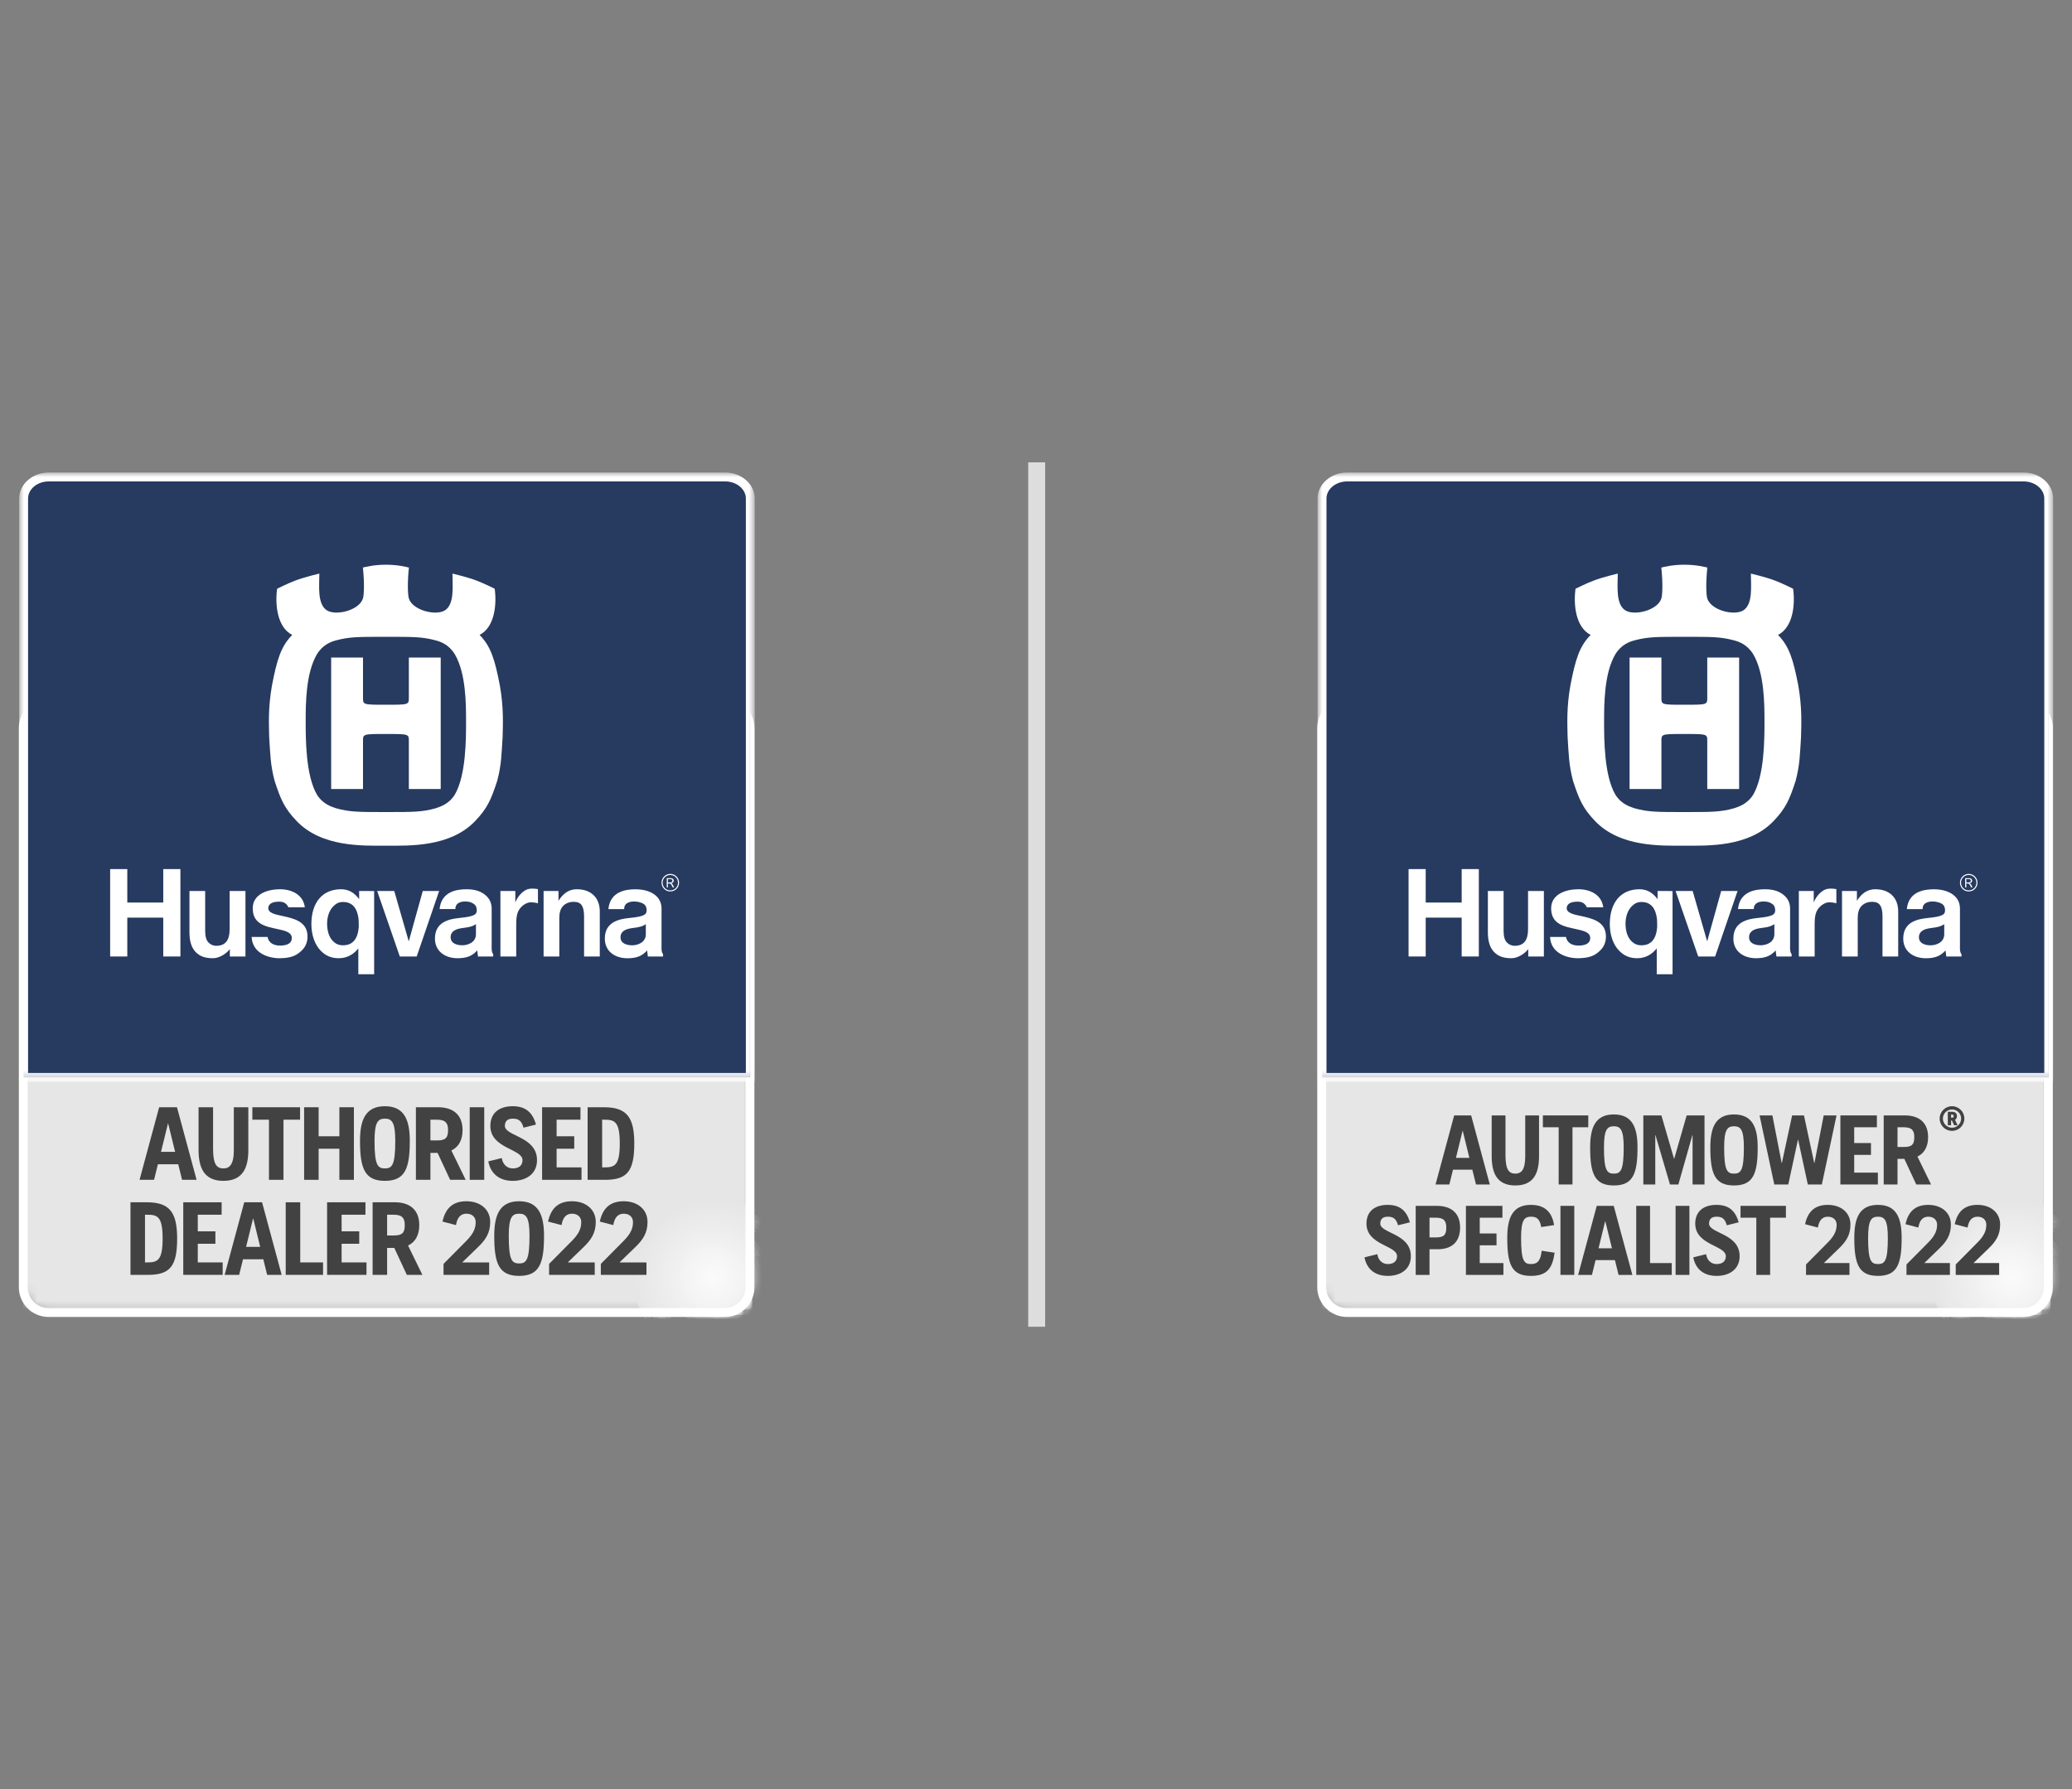 <?xml version="1.0" encoding="UTF-8"?>
<svg xmlns="http://www.w3.org/2000/svg" xmlns:xlink="http://www.w3.org/1999/xlink" width="220px" height="190px" viewBox="0 0 220 190" version="1.1">
  <rect x="0" y="0" width="220" height="190" fill="#808080" stroke="none"/>
  <title>husqvarna-authorised-dealer-and-specialist-2023</title>
  <defs>
    <path d="M2.676,0 C1.198,0 0,1.199 0,2.679 L0,2.679 L0,62.075 C0,63.555 1.198,64.754 2.676,64.754 L2.676,64.754 L74.481,64.754 C75.959,64.754 77.157,63.555 77.157,62.075 L77.157,62.075 L77.157,2.679 C77.157,1.199 75.959,0 74.481,0 L74.481,0 L2.676,0 Z" id="path-1"></path>
    <polygon id="path-3" points="0 0 78.101 0 78.101 64.713 0 64.713"></polygon>
    <path d="M2.676,0 C1.198,0 0,1.199 0,2.679 L0,2.679 L0,62.075 C0,63.555 1.198,64.754 2.676,64.754 L2.676,64.754 L74.481,64.754 C75.959,64.754 77.157,63.555 77.157,62.075 L77.157,62.075 L77.157,2.679 C77.157,1.199 75.959,0 74.481,0 L74.481,0 L2.676,0 Z" id="path-5"></path>
    <polygon id="path-7" points="0 0 78.101 0 78.101 64.713 0 64.713"></polygon>
  </defs>
  <g id="husqvarna-authorised-dealer-and-specialist-2023" stroke="none" stroke-width="1" fill="none" fill-rule="evenodd">
    <line x1="110.072" y1="50" x2="110.072" y2="140" id="Line" stroke="#DDDDDD" stroke-width="1.8" stroke-linecap="square"></line>
    <g id="Group-34" transform="translate(2, 50.181)">
      <g id="Group-28" transform="translate(0.472, 24.454)">
        <mask id="mask-2" fill="white">
          <use xlink:href="#path-1"></use>
        </mask>
        <g id="Clip-2"></g>
        <polygon id="Fill-1" fill="#E6E6E6" mask="url(#mask-2)" points="0 64.754 77.157 64.754 77.157 0 0 0"></polygon>
        <path d="M77.393,64.99 L67.337,64.99 L66.232,64.99 L66.232,65.817 C65.915,65.352 65.649,64.863 65.434,64.356 C65.005,63.343 64.782,62.263 64.764,61.179 C64.73,59.012 65.522,56.831 67.148,55.152 C68.774,53.472 70.926,52.61 73.091,52.576 C74.174,52.559 75.26,52.748 76.285,53.146 C76.797,53.344 77.295,53.595 77.769,53.897 L77.393,53.897 L77.393,64.99 Z" id="Fill-3" fill="#E6E6E6" mask="url(#mask-2)"></path>
        <path d="M77.393,64.99 L67.629,64.99 L66.579,64.99 L66.579,65.58 C66.278,65.139 66.025,64.674 65.821,64.192 C65.413,63.23 65.2,62.202 65.184,61.173 C65.152,59.113 65.904,57.041 67.449,55.444 C70.54,52.251 75.631,52.17 78.821,55.263 L77.393,55.263 L77.393,64.99 Z" id="Fill-4" fill="#E7E7E7" mask="url(#mask-2)"></path>
        <path d="M77.393,64.99 L67.922,64.99 L67.922,66.525 C64.898,63.593 64.822,58.763 67.751,55.736 C70.68,52.71 75.505,52.633 78.528,55.566 L77.393,55.566 L77.393,64.99 Z" id="Fill-5" fill="#E8E8E8" mask="url(#mask-2)"></path>
        <path d="M77.393,64.99 L68.214,64.99 L68.214,66.223 C65.357,63.453 65.285,58.889 68.053,56.029 C70.82,53.169 75.38,53.097 78.236,55.867 L77.393,55.867 L77.393,64.99 Z" id="Fill-6" fill="#E9E9E9" mask="url(#mask-2)"></path>
        <path d="M77.393,64.99 L68.506,64.99 L68.506,65.921 C65.816,63.312 65.748,59.014 68.354,56.321 C70.96,53.628 75.254,53.56 77.944,56.169 L77.393,56.169 L77.393,64.99 Z" id="Fill-7" fill="#EAEAEA" mask="url(#mask-2)"></path>
        <path d="M77.393,64.99 L68.798,64.99 L68.798,65.619 C66.275,63.172 66.211,59.14 68.656,56.614 C71.101,54.088 75.128,54.024 77.652,56.471 L77.393,56.471 L77.393,64.99 Z" id="Fill-8" fill="#EBEBEB" mask="url(#mask-2)"></path>
        <path d="M77.393,64.99 L69.09,64.99 L69.09,65.317 C66.733,63.031 66.674,59.266 68.957,56.906 C71.241,54.547 75.003,54.487 77.36,56.773 C77.949,57.345 78.395,58.008 78.696,58.72 L77.393,58.72 L77.393,64.99 Z" id="Fill-9" fill="#ECECEC" mask="url(#mask-2)"></path>
        <path d="M77.191,64.892 C76.131,65.988 74.726,66.55 73.313,66.572 L73.313,64.99 L69.382,64.99 L69.382,65.015 C67.192,62.891 67.137,59.391 69.259,57.199 C71.381,55.006 74.877,54.95 77.068,57.075 C78.163,58.137 78.724,59.543 78.747,60.958 C78.77,62.372 78.252,63.795 77.191,64.892" id="Fill-10" fill="#EDEDED" mask="url(#mask-2)"></path>
        <path d="M76.89,64.599 C75.91,65.612 74.612,66.131 73.306,66.152 C72,66.173 70.687,65.695 69.675,64.713 C67.651,62.751 67.6,59.517 69.56,57.491 C71.521,55.465 74.752,55.414 76.776,57.377 C78.8,59.339 78.851,62.573 76.89,64.599" id="Fill-11" fill="#EEEEEE" mask="url(#mask-2)"></path>
        <path d="M76.588,64.307 C74.789,66.166 71.825,66.213 69.967,64.411 C68.109,62.61 68.062,59.643 69.862,57.784 C71.662,55.925 74.626,55.877 76.483,57.678 C78.341,59.48 78.388,62.447 76.588,64.307" id="Fill-12" fill="#EFEFEF" mask="url(#mask-2)"></path>
        <path d="M76.287,64.014 C74.649,65.707 71.95,65.75 70.259,64.11 C68.568,62.47 68.525,59.768 70.164,58.076 C71.802,56.383 74.501,56.341 76.191,57.981 C77.882,59.62 77.925,62.322 76.287,64.014" id="Fill-13" fill="#F0F0F0" mask="url(#mask-2)"></path>
        <path d="M75.985,63.722 C74.508,65.248 72.076,65.286 70.551,63.808 C69.027,62.329 68.989,59.895 70.465,58.369 C71.942,56.843 74.375,56.804 75.899,58.283 C77.423,59.761 77.462,62.196 75.985,63.722" id="Fill-14" fill="#F1F1F1" mask="url(#mask-2)"></path>
        <path d="M75.684,63.429 C74.368,64.788 72.201,64.822 70.843,63.506 C69.486,62.189 69.451,60.02 70.767,58.661 C72.082,57.302 74.249,57.267 75.607,58.584 C76.965,59.901 76.999,62.07 75.684,63.429" id="Fill-15" fill="#F3F3F3" mask="url(#mask-2)"></path>
        <path d="M75.382,63.137 C74.228,64.329 72.327,64.359 71.136,63.204 C69.944,62.049 69.914,60.146 71.068,58.954 C72.222,57.761 74.123,57.731 75.315,58.886 C76.506,60.041 76.536,61.944 75.382,63.137" id="Fill-16" fill="#F4F4F4" mask="url(#mask-2)"></path>
        <path d="M75.08,62.844 C74.088,63.87 72.452,63.896 71.428,62.902 C70.403,61.909 70.377,60.272 71.37,59.246 C72.362,58.22 73.998,58.194 75.022,59.188 C76.047,60.182 76.073,61.819 75.08,62.844" id="Fill-17" fill="#F5F5F5" mask="url(#mask-2)"></path>
        <path d="M74.779,62.552 C73.948,63.411 72.578,63.433 71.72,62.6 C70.862,61.768 70.84,60.397 71.672,59.539 C72.503,58.679 73.872,58.658 74.73,59.49 C75.589,60.322 75.61,61.693 74.779,62.552" id="Fill-18" fill="#F6F6F6" mask="url(#mask-2)"></path>
        <path d="M74.477,62.259 C73.807,62.952 72.704,62.969 72.012,62.298 C71.321,61.628 71.303,60.523 71.973,59.831 C72.643,59.139 73.747,59.121 74.438,59.792 C75.13,60.463 75.147,61.567 74.477,62.259" id="Fill-19" fill="#F7F7F7" mask="url(#mask-2)"></path>
        <path d="M74.176,61.967 C73.667,62.492 72.829,62.506 72.304,61.996 C71.78,61.487 71.766,60.649 72.275,60.123 C72.783,59.598 73.621,59.585 74.146,60.094 C74.671,60.603 74.684,61.441 74.176,61.967" id="Fill-20" fill="#F8F8F8" mask="url(#mask-2)"></path>
        <path d="M73.874,61.674 C73.527,62.033 72.955,62.042 72.596,61.695 C72.238,61.347 72.229,60.774 72.576,60.416 C72.924,60.057 73.496,60.048 73.854,60.396 C74.212,60.743 74.221,61.316 73.874,61.674" id="Fill-21" fill="#F9F9F9" mask="url(#mask-2)"></path>
        <path d="M73.572,61.382 C73.387,61.574 73.08,61.579 72.889,61.393 C72.697,61.207 72.692,60.9 72.878,60.708 C73.064,60.516 73.37,60.511 73.562,60.698 C73.753,60.884 73.758,61.19 73.572,61.382" id="Fill-22" fill="#FAFAFA" mask="url(#mask-2)"></path>
        <path d="M73.271,61.089 C73.246,61.114 73.206,61.115 73.181,61.091 C73.156,61.066 73.155,61.026 73.179,61.001 C73.204,60.976 73.244,60.975 73.269,60.999 C73.295,61.024 73.295,61.064 73.271,61.089" id="Fill-23" fill="#FAFAFA" mask="url(#mask-2)"></path>
        <path d="M73.262,61.081 C73.242,61.101 73.21,61.101 73.19,61.082 C73.17,61.062 73.169,61.03 73.188,61.01 C73.208,60.989 73.24,60.989 73.261,61.008 C73.281,61.028 73.281,61.06 73.262,61.081" id="Fill-24" fill="#FBFBFB" mask="url(#mask-2)"></path>
        <path d="M73.253,61.072 C73.238,61.087 73.214,61.087 73.199,61.073 C73.183,61.058 73.183,61.034 73.198,61.019 C73.212,61.003 73.237,61.003 73.252,61.018 C73.267,61.032 73.267,61.057 73.253,61.072" id="Fill-25" fill="#FDFDFD" mask="url(#mask-2)"></path>
        <path d="M73.243,61.063 C73.234,61.073 73.218,61.073 73.207,61.063 C73.197,61.054 73.197,61.038 73.207,61.027 C73.217,61.017 73.233,61.017 73.243,61.027 C73.253,61.037 73.253,61.053 73.243,61.063" id="Fill-26" fill="#FEFEFE" mask="url(#mask-2)"></path>
        <path d="M73.234,61.054 C73.229,61.059 73.221,61.059 73.216,61.054 C73.211,61.049 73.211,61.041 73.216,61.036 C73.221,61.031 73.229,61.031 73.234,61.036 C73.239,61.041 73.239,61.049 73.234,61.054" id="Fill-27" fill="#FFFFFF" mask="url(#mask-2)"></path>
      </g>
      <path d="M3.148,24.926 C1.932,24.926 0.944,25.916 0.944,27.132 L0.944,86.529 C0.944,87.745 1.932,88.735 3.148,88.735 L74.953,88.735 C76.168,88.735 77.157,87.745 77.157,86.529 L77.157,27.132 C77.157,25.916 76.168,24.926 74.953,24.926 L3.148,24.926 Z M74.953,89.68 L3.148,89.68 C1.412,89.68 0,88.266 0,86.529 L0,27.132 C0,25.395 1.412,23.981 3.148,23.981 L74.953,23.981 C76.689,23.981 78.101,25.395 78.101,27.132 L78.101,86.529 C78.101,88.266 76.689,89.68 74.953,89.68 L74.953,89.68 Z" id="Fill-29" fill="#FFFFFF"></path>
      <path d="M77.665,64.24 L0.508,64.24 L0.508,2.763 C0.508,1.498 1.706,0.472 3.184,0.472 L74.99,0.472 C76.467,0.472 77.665,1.498 77.665,2.763 L77.665,64.24 Z" id="Fill-31" fill="#273A60"></path>
      <g id="Group-35" transform="translate(0.036, 0)">
        <mask id="mask-4" fill="white">
          <use xlink:href="#path-3"></use>
        </mask>
        <g id="Clip-34"></g>
        <path d="M0.944,63.768 L77.157,63.768 L77.157,2.763 C77.157,1.76 76.168,0.945 74.953,0.945 L3.148,0.945 C1.932,0.945 0.944,1.76 0.944,2.763 L0.944,63.768 Z M78.101,64.713 L0,64.713 L0,2.763 C0,1.24 1.412,-0 3.148,-0 L74.953,-0 C76.689,-0 78.101,1.24 78.101,2.763 L78.101,64.713 Z" id="Fill-33" fill="#FFFFFF" mask="url(#mask-4)"></path>
      </g>
      <path d="M68.916,43.533 L69.079,43.533 C69.239,43.533 69.391,43.518 69.391,43.35 C69.391,43.19 69.264,43.18 69.099,43.18 L68.916,43.18 L68.916,43.533 Z M69.533,43.34 C69.533,43.435 69.486,43.52 69.412,43.568 C69.364,43.598 69.317,43.608 69.244,43.618 C69.379,43.668 69.413,43.698 69.571,44.061 L69.423,44.061 C69.259,43.698 69.216,43.636 68.974,43.636 L68.916,43.636 L68.916,44.061 L68.794,44.061 L68.794,43.08 L69.201,43.08 C69.533,43.08 69.533,43.313 69.533,43.34 L69.533,43.34 Z M69.171,42.742 C68.719,42.742 68.354,43.107 68.354,43.56 C68.354,44.014 68.719,44.379 69.171,44.379 C69.623,44.379 69.989,44.014 69.989,43.56 C69.989,43.107 69.623,42.742 69.171,42.742 L69.171,42.742 Z M69.171,44.493 C68.656,44.493 68.24,44.076 68.24,43.56 C68.24,43.045 68.656,42.627 69.171,42.627 C69.686,42.627 70.103,43.045 70.103,43.56 C70.103,44.076 69.686,44.493 69.171,44.493 L69.171,44.493 Z" id="Fill-36" fill="#FFFFFF"></path>
      <path d="M24.062,44.442 L22.382,44.442 L22.382,48.522 C22.382,49.677 21.921,50.262 20.975,50.262 C20.607,50.262 20.336,50.115 20.145,49.923 C19.903,49.68 19.785,49.275 19.785,48.686 L19.785,44.442 L18.116,44.442 L18.116,48.826 C18.116,49.792 18.335,50.481 18.788,50.937 C19.22,51.371 19.747,51.582 20.62,51.582 C21.229,51.582 21.976,51.165 22.404,50.617 L22.404,51.398 L24.062,51.398 L24.062,44.442 Z" id="Fill-38" fill="#FFFFFF"></path>
      <path d="M50.204,46.318 C50.204,45.797 50.032,45.36 49.691,45.018 C49.211,44.535 48.525,44.253 47.533,44.257 C46.541,44.262 44.866,44.466 44.672,46.362 L46.352,46.362 C46.328,45.478 47.446,45.556 47.446,45.556 C47.804,45.556 48.13,45.668 48.367,45.859 C48.512,45.976 48.609,46.156 48.621,46.449 C48.639,46.92 48.415,47.146 46.842,47.299 C45.629,47.417 44.182,47.748 44.182,49.5 C44.182,50.058 44.372,50.545 44.731,50.906 C45.165,51.342 45.821,51.582 46.577,51.582 C47.578,51.582 48.157,51.331 48.672,50.752 L48.753,51.398 L50.366,51.398 L50.366,51.138 C50.158,50.973 50.204,50.282 50.204,50.282 L50.204,46.318 Z M45.851,49.446 C45.806,48.923 46.108,48.548 46.902,48.41 C47.109,48.37 47.322,48.35 47.528,48.318 C47.842,48.271 48.216,48.184 48.535,47.967 L48.535,49.033 C48.535,49.895 47.681,50.218 47.058,50.208 C46.435,50.199 45.896,49.968 45.851,49.446 L45.851,49.446 Z" id="Fill-40" fill="#FFFFFF"></path>
      <path d="M37.726,53.281 L37.725,44.447 L36.133,44.442 L36.133,45.313 C35.703,44.718 35.104,44.257 34.219,44.257 C32.222,44.257 31.062,45.676 31.062,47.958 C31.062,49.122 31.428,50.158 32.067,50.8 C32.583,51.32 33.17,51.582 33.97,51.582 C34.878,51.582 35.541,51.163 36.046,50.541 L36.046,53.285 L37.726,53.281 Z M34.423,50.208 C33.952,50.208 33.645,50.058 33.349,49.761 C32.95,49.359 32.731,48.704 32.731,47.914 C32.731,47.162 32.971,46.489 33.39,46.069 C33.692,45.764 33.987,45.61 34.423,45.61 C35.402,45.61 35.917,46.24 36.069,47.385 C36.09,47.558 36.099,48.19 36.09,48.308 C35.981,49.533 35.458,50.208 34.423,50.208 L34.423,50.208 Z" id="Fill-42" fill="#FFFFFF"></path>
      <polygon id="Fill-44" fill="#FFFFFF" points="9.695 51.398 11.516 51.398 11.516 47.271 15.334 47.271 15.334 51.398 17.155 51.398 17.155 42.117 15.334 42.117 15.334 45.669 11.516 45.669 11.516 42.117 9.695 42.117"></polygon>
      <path d="M27.791,50.24 C27.074,50.259 26.513,49.948 26.409,49.322 L24.718,49.322 C24.798,51.08 26.555,51.608 27.769,51.582 C28.984,51.556 29.534,51.269 30.079,50.722 C30.459,50.34 30.651,49.856 30.651,49.282 C30.651,47.926 29.626,47.481 28.461,47.203 L28.095,47.118 C27.189,46.941 26.445,46.759 26.487,46.231 C26.53,45.704 27.098,45.591 27.543,45.578 C27.988,45.564 28.36,45.636 28.625,46.171 L30.367,46.171 C30.193,44.822 28.96,44.238 27.651,44.257 C26.364,44.276 24.834,44.789 24.834,46.286 C24.834,47.696 25.806,48.124 26.972,48.377 C27.129,48.414 27.288,48.447 27.442,48.48 C28.313,48.665 28.969,48.839 28.982,49.417 C28.995,49.996 28.51,50.222 27.791,50.24" id="Fill-46" fill="#FFFFFF"></path>
      <polygon id="Fill-48" fill="#FFFFFF" points="44.627 44.442 42.889 44.442 41.401 49.793 39.861 44.442 38.047 44.442 40.45 51.398 42.246 51.398"></polygon>
      <path d="M54.188,44.215 C53.643,44.297 52.994,44.918 52.715,45.658 L52.715,44.442 L51.132,44.442 L51.132,51.398 L52.812,51.398 L52.812,48.078 C52.812,47.322 52.86,46.751 53.207,46.304 C53.469,45.966 53.932,45.631 54.391,45.644 C54.852,45.656 55.118,45.751 55.118,45.751 L55.118,44.248 C55.118,44.248 54.674,44.142 54.188,44.215" id="Fill-50" fill="#FFFFFF"></path>
      <path d="M61.684,46.644 C61.684,45.915 61.475,45.334 61.062,44.919 C60.632,44.486 60.022,44.257 59.235,44.257 C58.415,44.257 57.797,44.695 57.299,45.484 L57.299,44.442 L55.717,44.442 L55.717,51.398 L57.386,51.398 L57.386,47.295 C57.386,46.795 57.492,46.331 57.804,46.018 C58.08,45.74 58.476,45.584 58.954,45.593 C59.725,45.609 59.985,46.054 60.016,47.048 L60.016,51.398 L61.684,51.398 L61.684,46.644 Z" id="Fill-52" fill="#FFFFFF"></path>
      <path d="M68.241,46.321 C68.241,45.801 68.068,45.363 67.727,45.022 C67.247,44.538 66.448,44.256 65.457,44.261 C64.465,44.266 62.79,44.47 62.596,46.364 L64.274,46.364 C64.251,45.481 65.37,45.559 65.37,45.559 C65.727,45.559 66.166,45.672 66.403,45.863 C66.55,45.981 66.646,46.16 66.658,46.452 C66.676,46.924 66.45,47.15 64.878,47.303 C63.665,47.421 62.219,47.752 62.219,49.504 C62.219,50.062 62.408,50.549 62.767,50.909 C63.201,51.346 63.857,51.586 64.614,51.586 C65.614,51.586 66.193,51.334 66.708,50.756 L66.789,51.402 L68.402,51.402 L68.402,51.141 C68.194,50.976 68.241,50.286 68.241,50.286 L68.241,46.321 Z M63.887,49.449 C63.843,48.926 64.146,48.551 64.937,48.414 C65.144,48.373 65.359,48.353 65.564,48.322 C65.879,48.274 66.253,48.187 66.572,47.971 L66.572,49.037 C66.572,49.899 65.718,50.221 65.095,50.212 C64.471,50.202 63.933,49.972 63.887,49.449 L63.887,49.449 Z" id="Fill-54" fill="#FFFFFF"></path>
      <path d="M38.97,36.059 C41.881,36.059 42.808,36.06 44.25,35.66 C44.749,35.485 45.644,35.235 46.291,34.209 C47.485,32.158 47.485,28.306 47.485,26.455 C47.485,24.603 47.485,21.326 46.291,19.3 C45.644,18.25 44.761,17.961 44.25,17.824 C42.778,17.431 41.832,17.455 38.97,17.448 L38.972,17.448 C36.11,17.455 35.165,17.431 33.692,17.824 C33.182,17.961 32.298,18.25 31.651,19.3 C30.457,21.326 30.457,24.603 30.457,26.455 C30.457,28.306 30.457,32.158 31.651,34.209 C32.298,35.235 33.193,35.485 33.692,35.66 C35.133,36.06 36.062,36.059 38.972,36.059 L38.97,36.059 Z M38.975,9.792 C40.243,9.792 41.07,10.017 41.418,10.092 C41.245,11.718 41.295,13.021 41.418,13.396 C41.841,14.646 44.246,15.229 45.216,14.654 C46.286,14.004 46.041,12.032 46.041,10.731 C46.041,10.731 47.617,11.105 48.584,11.47 C49.368,11.765 50.526,12.343 50.526,12.343 C50.755,13.989 50.537,16.423 48.921,17.249 C50.14,18.474 50.549,19.924 51.072,22.602 C51.493,25.003 51.395,26.678 51.368,28.079 C51.245,29.98 51.245,31.006 50.798,32.732 C50.151,34.707 49.769,35.635 48.458,37.007 C45.8,39.797 41.469,39.634 38.975,39.632 C36.481,39.634 32.15,39.797 29.491,37.007 C28.18,35.635 27.799,34.707 27.152,32.732 C26.705,31.006 26.705,29.98 26.581,28.079 C26.555,26.678 26.456,25.003 26.879,22.602 C27.401,19.924 27.81,18.474 29.029,17.249 C27.413,16.423 27.195,13.989 27.423,12.343 C27.423,12.343 28.581,11.765 29.366,11.47 C30.332,11.105 31.908,10.731 31.908,10.731 C31.908,12.032 31.663,14.004 32.733,14.654 C33.703,15.229 36.108,14.646 36.531,13.396 C36.656,13.021 36.705,11.718 36.531,10.092 C36.879,10.017 37.706,9.792 38.975,9.792 L38.975,9.792 Z" id="Fill-56" fill="#FFFFFF"></path>
      <path d="M38.976,27.768 C41.464,27.768 41.41,27.769 41.41,28.57 L41.41,33.61 L44.794,33.61 L44.794,19.649 L41.41,19.649 L41.41,23.84 C41.41,24.666 41.463,24.663 38.976,24.663 L38.978,24.663 C36.491,24.663 36.543,24.666 36.543,23.84 L36.543,19.649 L33.161,19.649 L33.161,33.61 L36.543,33.61 L36.543,28.57 C36.543,27.769 36.491,27.768 38.978,27.768 L38.976,27.768 Z" id="Fill-58" fill="#FFFFFF"></path>
      <g id="Group-32" transform="translate(11.854, 67.299)" fill="#424242" fill-rule="nonzero">
        <path d="M2.912,6.166 L5.07,6.166 L5.478,7.817 L7.019,7.817 L4.938,0.11 L3.044,0.11 L0.963,7.817 L2.505,7.817 L2.912,6.166 Z M3.242,4.844 L3.98,1.839 L4.002,1.839 L4.74,4.844 L3.242,4.844 Z" id="Shape"></path>
        <path d="M8.77,0.11 L7.228,0.11 L7.228,4.613 C7.228,6.496 7.779,7.927 9.871,7.927 C11.952,7.927 12.513,6.496 12.513,4.668 L12.513,0.11 L10.972,0.11 L10.972,4.668 C10.972,6.232 10.498,6.606 9.871,6.606 C9.188,6.606 8.77,6.221 8.77,4.558 L8.77,0.11 Z" id="Path"></path>
        <polygon id="Path" points="12.942 0.11 12.942 1.431 14.704 1.431 14.704 7.817 16.246 7.817 16.246 1.431 18.007 1.431 18.007 0.11"></polygon>
        <polygon id="Path" points="19.978 4.514 22.18 4.514 22.18 7.817 23.721 7.817 23.721 0.11 22.18 0.11 22.18 3.193 19.978 3.193 19.978 0.11 18.437 0.11 18.437 7.817 19.978 7.817"></polygon>
        <path d="M27.013,6.606 C26.254,6.606 25.912,6.265 25.912,3.688 C25.912,1.707 26.265,1.321 27.013,1.321 C27.762,1.321 28.115,1.707 28.115,3.688 C28.115,6.265 27.773,6.606 27.013,6.606 Z M27.013,7.927 C29.16,7.927 29.656,6.606 29.656,3.688 C29.656,1.541 29.127,0 27.013,0 C24.9,0 24.371,1.541 24.371,3.688 C24.371,6.606 24.866,7.927 27.013,7.927 Z" id="Shape"></path>
        <path d="M30.306,0.11 L30.306,7.817 L31.847,7.817 L31.847,4.955 L32.607,4.955 L33.939,7.817 L35.59,7.817 L34.071,4.701 C34.842,4.338 35.26,3.589 35.26,2.532 C35.26,0.848 34.181,0.11 32.673,0.11 L30.306,0.11 Z M31.847,3.633 L31.847,1.431 L32.563,1.431 C33.487,1.431 33.719,1.839 33.719,2.532 C33.719,3.303 33.498,3.633 32.585,3.633 L31.847,3.633 Z" id="Shape"></path>
        <polygon id="Path" points="37.561 0.11 36.02 0.11 36.02 7.817 37.561 7.817"></polygon>
        <path d="M43.055,1.949 C42.692,0.628 41.91,0 40.589,0 C39.114,0 38.211,0.749 38.211,2.092 C38.211,4.514 41.624,4.514 41.624,5.725 C41.624,6.309 41.228,6.606 40.589,6.606 C39.961,6.606 39.521,6.155 39.422,5.505 L37.991,5.857 C38.266,7.267 39.268,7.927 40.589,7.927 C42.02,7.927 43.165,7.19 43.165,5.725 C43.165,3.193 39.752,3.193 39.752,2.092 C39.752,1.585 40.039,1.321 40.589,1.321 C41.162,1.321 41.514,1.497 41.734,2.279 L43.055,1.949 Z" id="Path"></path>
        <polygon id="Path" points="43.705 0.11 43.705 7.817 47.889 7.817 47.889 6.496 45.246 6.496 45.246 4.514 47.118 4.514 47.118 3.193 45.246 3.193 45.246 1.431 47.779 1.431 47.779 0.11"></polygon>
        <path d="M48.538,0.11 L48.538,7.817 L50.41,7.817 C52.722,7.817 53.493,6.914 53.493,3.964 C53.493,1.244 52.744,0.11 50.3,0.11 L48.538,0.11 Z M50.08,1.431 L50.3,1.431 C51.401,1.431 51.952,1.607 51.952,3.964 C51.952,6.309 51.401,6.496 50.3,6.496 L50.08,6.496 L50.08,1.431 Z" id="Shape"></path>
        <path d="M0,10.203 L0,17.91 L1.872,17.91 C4.184,17.91 4.955,17.007 4.955,14.056 C4.955,11.337 4.206,10.203 1.762,10.203 L0,10.203 Z M1.541,11.524 L1.762,11.524 C2.863,11.524 3.413,11.7 3.413,14.056 C3.413,16.402 2.863,16.589 1.762,16.589 L1.541,16.589 L1.541,11.524 Z" id="Shape"></path>
        <polygon id="Path" points="5.604 10.203 5.604 17.91 9.788 17.91 9.788 16.589 7.146 16.589 7.146 14.607 9.017 14.607 9.017 13.286 7.146 13.286 7.146 11.524 9.678 11.524 9.678 10.203"></polygon>
        <path d="M11.946,16.258 L14.104,16.258 L14.511,17.91 L16.053,17.91 L13.972,10.203 L12.078,10.203 L9.997,17.91 L11.539,17.91 L11.946,16.258 Z M12.276,14.937 L13.014,11.931 L13.036,11.931 L13.774,14.937 L12.276,14.937 Z" id="Shape"></path>
        <polygon id="Path" points="18.024 10.203 16.482 10.203 16.482 17.91 20.446 17.91 20.446 16.589 18.024 16.589"></polygon>
        <polygon id="Path" points="20.875 10.203 20.875 17.91 25.059 17.91 25.059 16.589 22.417 16.589 22.417 14.607 24.288 14.607 24.288 13.286 22.417 13.286 22.417 11.524 24.949 11.524 24.949 10.203"></polygon>
        <path d="M25.709,10.203 L25.709,17.91 L27.25,17.91 L27.25,15.047 L28.01,15.047 L29.342,17.91 L30.994,17.91 L29.474,14.794 C30.245,14.431 30.663,13.682 30.663,12.625 C30.663,10.94 29.584,10.203 28.076,10.203 L25.709,10.203 Z M27.25,13.726 L27.25,11.524 L27.966,11.524 C28.891,11.524 29.122,11.931 29.122,12.625 C29.122,13.396 28.902,13.726 27.988,13.726 L27.25,13.726 Z" id="Shape"></path>
        <path d="M35.673,10.093 C34.352,10.093 33.46,10.709 33.13,12.251 L34.561,12.625 C34.693,11.821 35.056,11.414 35.673,11.414 C36.312,11.414 36.653,11.821 36.653,12.295 C36.653,12.845 36.51,13.44 35.695,14.266 L33.24,16.743 L33.24,17.91 L38.084,17.91 L38.084,16.589 L35.222,16.589 L36.939,14.926 C37.721,14.166 38.194,13.44 38.194,12.295 C38.194,10.929 37.104,10.093 35.673,10.093 Z" id="Path"></path>
        <path d="M41.266,16.699 C40.506,16.699 40.165,16.357 40.165,13.781 C40.165,11.799 40.517,11.414 41.266,11.414 C42.015,11.414 42.367,11.799 42.367,13.781 C42.367,16.357 42.026,16.699 41.266,16.699 Z M41.266,18.02 C43.413,18.02 43.909,16.699 43.909,13.781 C43.909,11.634 43.38,10.093 41.266,10.093 C39.152,10.093 38.624,11.634 38.624,13.781 C38.624,16.699 39.119,18.02 41.266,18.02 Z" id="Shape"></path>
        <path d="M46.881,10.093 C45.56,10.093 44.668,10.709 44.338,12.251 L45.769,12.625 C45.901,11.821 46.265,11.414 46.881,11.414 C47.52,11.414 47.861,11.821 47.861,12.295 C47.861,12.845 47.718,13.44 46.903,14.266 L44.448,16.743 L44.448,17.91 L49.293,17.91 L49.293,16.589 L46.43,16.589 L48.148,14.926 C48.929,14.166 49.403,13.44 49.403,12.295 C49.403,10.929 48.313,10.093 46.881,10.093 Z" id="Path"></path>
        <path d="M52.375,10.093 C51.054,10.093 50.162,10.709 49.832,12.251 L51.263,12.625 C51.396,11.821 51.759,11.414 52.375,11.414 C53.014,11.414 53.355,11.821 53.355,12.295 C53.355,12.845 53.212,13.44 52.397,14.266 L49.942,16.743 L49.942,17.91 L54.787,17.91 L54.787,16.589 L51.924,16.589 L53.642,14.926 C54.423,14.166 54.897,13.44 54.897,12.295 C54.897,10.929 53.807,10.093 52.375,10.093 Z" id="Path"></path>
      </g>
    </g>
    <g id="Group-33" transform="translate(139.863, 50.181)">
      <g id="Group-28" transform="translate(0.472, 24.454)">
        <mask id="mask-6" fill="white">
          <use xlink:href="#path-5"></use>
        </mask>
        <g id="Clip-2"></g>
        <polygon id="Fill-1" fill="#E6E6E6" mask="url(#mask-6)" points="0 64.754 77.157 64.754 77.157 0 0 0"></polygon>
        <path d="M77.393,64.99 L67.337,64.99 L66.232,64.99 L66.232,65.817 C65.915,65.352 65.649,64.863 65.434,64.356 C65.005,63.343 64.782,62.263 64.764,61.179 C64.73,59.012 65.522,56.831 67.148,55.152 C68.774,53.472 70.926,52.61 73.091,52.576 C74.174,52.559 75.26,52.748 76.285,53.146 C76.797,53.344 77.295,53.595 77.769,53.897 L77.393,53.897 L77.393,64.99 Z" id="Fill-3" fill="#E6E6E6" mask="url(#mask-6)"></path>
        <path d="M77.393,64.99 L67.629,64.99 L66.579,64.99 L66.579,65.58 C66.278,65.139 66.025,64.674 65.821,64.192 C65.413,63.23 65.2,62.202 65.184,61.173 C65.152,59.113 65.904,57.041 67.449,55.444 C70.54,52.251 75.631,52.17 78.821,55.263 L77.393,55.263 L77.393,64.99 Z" id="Fill-4" fill="#E7E7E7" mask="url(#mask-6)"></path>
        <path d="M77.393,64.99 L67.922,64.99 L67.922,66.525 C64.898,63.593 64.822,58.763 67.751,55.736 C70.68,52.71 75.505,52.633 78.528,55.566 L77.393,55.566 L77.393,64.99 Z" id="Fill-5" fill="#E8E8E8" mask="url(#mask-6)"></path>
        <path d="M77.393,64.99 L68.214,64.99 L68.214,66.223 C65.357,63.453 65.285,58.889 68.053,56.029 C70.82,53.169 75.38,53.097 78.236,55.867 L77.393,55.867 L77.393,64.99 Z" id="Fill-6" fill="#E9E9E9" mask="url(#mask-6)"></path>
        <path d="M77.393,64.99 L68.506,64.99 L68.506,65.921 C65.816,63.312 65.748,59.014 68.354,56.321 C70.96,53.628 75.254,53.56 77.944,56.169 L77.393,56.169 L77.393,64.99 Z" id="Fill-7" fill="#EAEAEA" mask="url(#mask-6)"></path>
        <path d="M77.393,64.99 L68.798,64.99 L68.798,65.619 C66.275,63.172 66.211,59.14 68.656,56.614 C71.101,54.088 75.128,54.024 77.652,56.471 L77.393,56.471 L77.393,64.99 Z" id="Fill-8" fill="#EBEBEB" mask="url(#mask-6)"></path>
        <path d="M77.393,64.99 L69.09,64.99 L69.09,65.317 C66.733,63.031 66.674,59.266 68.957,56.906 C71.241,54.547 75.003,54.487 77.36,56.773 C77.949,57.345 78.395,58.008 78.696,58.72 L77.393,58.72 L77.393,64.99 Z" id="Fill-9" fill="#ECECEC" mask="url(#mask-6)"></path>
        <path d="M77.191,64.892 C76.131,65.988 74.726,66.55 73.313,66.572 L73.313,64.99 L69.382,64.99 L69.382,65.015 C67.192,62.891 67.137,59.391 69.259,57.199 C71.381,55.006 74.877,54.95 77.068,57.075 C78.163,58.137 78.724,59.543 78.747,60.958 C78.77,62.372 78.252,63.795 77.191,64.892" id="Fill-10" fill="#EDEDED" mask="url(#mask-6)"></path>
        <path d="M76.89,64.599 C75.91,65.612 74.612,66.131 73.306,66.152 C72,66.173 70.687,65.695 69.675,64.713 C67.651,62.751 67.6,59.517 69.56,57.491 C71.521,55.465 74.752,55.414 76.776,57.377 C78.8,59.339 78.851,62.573 76.89,64.599" id="Fill-11" fill="#EEEEEE" mask="url(#mask-6)"></path>
        <path d="M76.588,64.307 C74.789,66.166 71.825,66.213 69.967,64.411 C68.109,62.61 68.062,59.643 69.862,57.784 C71.662,55.925 74.626,55.877 76.483,57.678 C78.341,59.48 78.388,62.447 76.588,64.307" id="Fill-12" fill="#EFEFEF" mask="url(#mask-6)"></path>
        <path d="M76.287,64.014 C74.649,65.707 71.95,65.75 70.259,64.11 C68.568,62.47 68.525,59.768 70.164,58.076 C71.802,56.383 74.501,56.341 76.191,57.981 C77.882,59.62 77.925,62.322 76.287,64.014" id="Fill-13" fill="#F0F0F0" mask="url(#mask-6)"></path>
        <path d="M75.985,63.722 C74.508,65.248 72.076,65.286 70.551,63.808 C69.027,62.329 68.989,59.895 70.465,58.369 C71.942,56.843 74.375,56.804 75.899,58.283 C77.423,59.761 77.462,62.196 75.985,63.722" id="Fill-14" fill="#F1F1F1" mask="url(#mask-6)"></path>
        <path d="M75.684,63.429 C74.368,64.788 72.201,64.822 70.843,63.506 C69.486,62.189 69.451,60.02 70.767,58.661 C72.082,57.302 74.249,57.267 75.607,58.584 C76.965,59.901 76.999,62.07 75.684,63.429" id="Fill-15" fill="#F3F3F3" mask="url(#mask-6)"></path>
        <path d="M75.382,63.137 C74.228,64.329 72.327,64.359 71.136,63.204 C69.944,62.049 69.914,60.146 71.068,58.954 C72.222,57.761 74.123,57.731 75.315,58.886 C76.506,60.041 76.536,61.944 75.382,63.137" id="Fill-16" fill="#F4F4F4" mask="url(#mask-6)"></path>
        <path d="M75.08,62.844 C74.088,63.87 72.452,63.896 71.428,62.902 C70.403,61.909 70.377,60.272 71.37,59.246 C72.362,58.22 73.998,58.194 75.022,59.188 C76.047,60.182 76.073,61.819 75.08,62.844" id="Fill-17" fill="#F5F5F5" mask="url(#mask-6)"></path>
        <path d="M74.779,62.552 C73.948,63.411 72.578,63.433 71.72,62.6 C70.862,61.768 70.84,60.397 71.672,59.539 C72.503,58.679 73.872,58.658 74.73,59.49 C75.589,60.322 75.61,61.693 74.779,62.552" id="Fill-18" fill="#F6F6F6" mask="url(#mask-6)"></path>
        <path d="M74.477,62.259 C73.807,62.952 72.704,62.969 72.012,62.298 C71.321,61.628 71.303,60.523 71.973,59.831 C72.643,59.139 73.747,59.121 74.438,59.792 C75.13,60.463 75.147,61.567 74.477,62.259" id="Fill-19" fill="#F7F7F7" mask="url(#mask-6)"></path>
        <path d="M74.176,61.967 C73.667,62.492 72.829,62.506 72.304,61.996 C71.78,61.487 71.766,60.649 72.275,60.123 C72.783,59.598 73.621,59.585 74.146,60.094 C74.671,60.603 74.684,61.441 74.176,61.967" id="Fill-20" fill="#F8F8F8" mask="url(#mask-6)"></path>
        <path d="M73.874,61.674 C73.527,62.033 72.955,62.042 72.596,61.695 C72.238,61.347 72.229,60.774 72.576,60.416 C72.924,60.057 73.496,60.048 73.854,60.396 C74.212,60.743 74.221,61.316 73.874,61.674" id="Fill-21" fill="#F9F9F9" mask="url(#mask-6)"></path>
        <path d="M73.572,61.382 C73.387,61.574 73.08,61.579 72.889,61.393 C72.697,61.207 72.692,60.9 72.878,60.708 C73.064,60.516 73.37,60.511 73.562,60.698 C73.753,60.884 73.758,61.19 73.572,61.382" id="Fill-22" fill="#FAFAFA" mask="url(#mask-6)"></path>
        <path d="M73.271,61.089 C73.246,61.114 73.206,61.115 73.181,61.091 C73.156,61.066 73.155,61.026 73.179,61.001 C73.204,60.976 73.244,60.975 73.269,60.999 C73.295,61.024 73.295,61.064 73.271,61.089" id="Fill-23" fill="#FAFAFA" mask="url(#mask-6)"></path>
        <path d="M73.262,61.081 C73.242,61.101 73.21,61.101 73.19,61.082 C73.17,61.062 73.169,61.03 73.188,61.01 C73.208,60.989 73.24,60.989 73.261,61.008 C73.281,61.028 73.281,61.06 73.262,61.081" id="Fill-24" fill="#FBFBFB" mask="url(#mask-6)"></path>
        <path d="M73.253,61.072 C73.238,61.087 73.214,61.087 73.199,61.073 C73.183,61.058 73.183,61.034 73.198,61.019 C73.212,61.003 73.237,61.003 73.252,61.018 C73.267,61.032 73.267,61.057 73.253,61.072" id="Fill-25" fill="#FDFDFD" mask="url(#mask-6)"></path>
        <path d="M73.243,61.063 C73.234,61.073 73.218,61.073 73.207,61.063 C73.197,61.054 73.197,61.038 73.207,61.027 C73.217,61.017 73.233,61.017 73.243,61.027 C73.253,61.037 73.253,61.053 73.243,61.063" id="Fill-26" fill="#FEFEFE" mask="url(#mask-6)"></path>
        <path d="M73.234,61.054 C73.229,61.059 73.221,61.059 73.216,61.054 C73.211,61.049 73.211,61.041 73.216,61.036 C73.221,61.031 73.229,61.031 73.234,61.036 C73.239,61.041 73.239,61.049 73.234,61.054" id="Fill-27" fill="#FFFFFF" mask="url(#mask-6)"></path>
      </g>
      <path d="M3.148,24.926 C1.932,24.926 0.944,25.916 0.944,27.132 L0.944,86.529 C0.944,87.745 1.932,88.735 3.148,88.735 L74.953,88.735 C76.168,88.735 77.157,87.745 77.157,86.529 L77.157,27.132 C77.157,25.916 76.168,24.926 74.953,24.926 L3.148,24.926 Z M74.953,89.68 L3.148,89.68 C1.412,89.68 0,88.266 0,86.529 L0,27.132 C0,25.395 1.412,23.981 3.148,23.981 L74.953,23.981 C76.689,23.981 78.101,25.395 78.101,27.132 L78.101,86.529 C78.101,88.266 76.689,89.68 74.953,89.68 L74.953,89.68 Z" id="Fill-29" fill="#FFFFFF"></path>
      <path d="M77.665,64.24 L0.508,64.24 L0.508,2.763 C0.508,1.498 1.706,0.472 3.184,0.472 L74.99,0.472 C76.467,0.472 77.665,1.498 77.665,2.763 L77.665,64.24 Z" id="Fill-31" fill="#273A60"></path>
      <g id="Group-35" transform="translate(0.036, 0)">
        <mask id="mask-8" fill="white">
          <use xlink:href="#path-7"></use>
        </mask>
        <g id="Clip-34"></g>
        <path d="M0.944,63.768 L77.157,63.768 L77.157,2.763 C77.157,1.76 76.168,0.945 74.953,0.945 L3.148,0.945 C1.932,0.945 0.944,1.76 0.944,2.763 L0.944,63.768 Z M78.101,64.713 L0,64.713 L0,2.763 C0,1.24 1.412,-0 3.148,-0 L74.953,-0 C76.689,-0 78.101,1.24 78.101,2.763 L78.101,64.713 Z" id="Fill-33" fill="#FFFFFF" mask="url(#mask-8)"></path>
      </g>
      <path d="M68.916,43.533 L69.079,43.533 C69.239,43.533 69.391,43.518 69.391,43.35 C69.391,43.19 69.264,43.18 69.099,43.18 L68.916,43.18 L68.916,43.533 Z M69.533,43.34 C69.533,43.435 69.486,43.52 69.412,43.568 C69.364,43.598 69.317,43.608 69.244,43.618 C69.379,43.668 69.413,43.698 69.571,44.061 L69.423,44.061 C69.259,43.698 69.216,43.636 68.974,43.636 L68.916,43.636 L68.916,44.061 L68.794,44.061 L68.794,43.08 L69.201,43.08 C69.533,43.08 69.533,43.313 69.533,43.34 L69.533,43.34 Z M69.171,42.742 C68.719,42.742 68.354,43.107 68.354,43.56 C68.354,44.014 68.719,44.379 69.171,44.379 C69.623,44.379 69.989,44.014 69.989,43.56 C69.989,43.107 69.623,42.742 69.171,42.742 L69.171,42.742 Z M69.171,44.493 C68.656,44.493 68.24,44.076 68.24,43.56 C68.24,43.045 68.656,42.627 69.171,42.627 C69.686,42.627 70.103,43.045 70.103,43.56 C70.103,44.076 69.686,44.493 69.171,44.493 L69.171,44.493 Z" id="Fill-36" fill="#FFFFFF"></path>
      <path d="M24.062,44.442 L22.382,44.442 L22.382,48.522 C22.382,49.677 21.921,50.262 20.975,50.262 C20.607,50.262 20.336,50.115 20.145,49.923 C19.903,49.68 19.785,49.275 19.785,48.686 L19.785,44.442 L18.116,44.442 L18.116,48.826 C18.116,49.792 18.335,50.481 18.788,50.937 C19.22,51.371 19.747,51.582 20.62,51.582 C21.229,51.582 21.976,51.165 22.404,50.617 L22.404,51.398 L24.062,51.398 L24.062,44.442 Z" id="Fill-38" fill="#FFFFFF"></path>
      <path d="M50.204,46.318 C50.204,45.797 50.032,45.36 49.691,45.018 C49.211,44.535 48.525,44.253 47.533,44.257 C46.541,44.262 44.866,44.466 44.672,46.362 L46.352,46.362 C46.328,45.478 47.446,45.556 47.446,45.556 C47.804,45.556 48.13,45.668 48.367,45.859 C48.512,45.976 48.609,46.156 48.621,46.449 C48.639,46.92 48.415,47.146 46.842,47.299 C45.629,47.417 44.182,47.748 44.182,49.5 C44.182,50.058 44.372,50.545 44.731,50.906 C45.165,51.342 45.821,51.582 46.577,51.582 C47.578,51.582 48.157,51.331 48.672,50.752 L48.753,51.398 L50.366,51.398 L50.366,51.138 C50.158,50.973 50.204,50.282 50.204,50.282 L50.204,46.318 Z M45.851,49.446 C45.806,48.923 46.108,48.548 46.902,48.41 C47.109,48.37 47.322,48.35 47.528,48.318 C47.842,48.271 48.216,48.184 48.535,47.967 L48.535,49.033 C48.535,49.895 47.681,50.218 47.058,50.208 C46.435,50.199 45.896,49.968 45.851,49.446 L45.851,49.446 Z" id="Fill-40" fill="#FFFFFF"></path>
      <path d="M37.726,53.281 L37.725,44.447 L36.133,44.442 L36.133,45.313 C35.703,44.718 35.104,44.257 34.219,44.257 C32.222,44.257 31.062,45.676 31.062,47.958 C31.062,49.122 31.428,50.158 32.067,50.8 C32.583,51.32 33.17,51.582 33.97,51.582 C34.878,51.582 35.541,51.163 36.046,50.541 L36.046,53.285 L37.726,53.281 Z M34.423,50.208 C33.952,50.208 33.645,50.058 33.349,49.761 C32.95,49.359 32.731,48.704 32.731,47.914 C32.731,47.162 32.971,46.489 33.39,46.069 C33.692,45.764 33.987,45.61 34.423,45.61 C35.402,45.61 35.917,46.24 36.069,47.385 C36.09,47.558 36.099,48.19 36.09,48.308 C35.981,49.533 35.458,50.208 34.423,50.208 L34.423,50.208 Z" id="Fill-42" fill="#FFFFFF"></path>
      <polygon id="Fill-44" fill="#FFFFFF" points="9.695 51.398 11.516 51.398 11.516 47.271 15.334 47.271 15.334 51.398 17.155 51.398 17.155 42.117 15.334 42.117 15.334 45.669 11.516 45.669 11.516 42.117 9.695 42.117"></polygon>
      <path d="M27.791,50.24 C27.074,50.259 26.513,49.948 26.409,49.322 L24.718,49.322 C24.798,51.08 26.555,51.608 27.769,51.582 C28.984,51.556 29.534,51.269 30.079,50.722 C30.459,50.34 30.651,49.856 30.651,49.282 C30.651,47.926 29.626,47.481 28.461,47.203 L28.095,47.118 C27.189,46.941 26.445,46.759 26.487,46.231 C26.53,45.704 27.098,45.591 27.543,45.578 C27.988,45.564 28.36,45.636 28.625,46.171 L30.367,46.171 C30.193,44.822 28.96,44.238 27.651,44.257 C26.364,44.276 24.834,44.789 24.834,46.286 C24.834,47.696 25.806,48.124 26.972,48.377 C27.129,48.414 27.288,48.447 27.442,48.48 C28.313,48.665 28.969,48.839 28.982,49.417 C28.995,49.996 28.51,50.222 27.791,50.24" id="Fill-46" fill="#FFFFFF"></path>
      <polygon id="Fill-48" fill="#FFFFFF" points="44.627 44.442 42.889 44.442 41.401 49.793 39.861 44.442 38.047 44.442 40.45 51.398 42.246 51.398"></polygon>
      <path d="M54.188,44.215 C53.643,44.297 52.994,44.918 52.715,45.658 L52.715,44.442 L51.132,44.442 L51.132,51.398 L52.812,51.398 L52.812,48.078 C52.812,47.322 52.86,46.751 53.207,46.304 C53.469,45.966 53.932,45.631 54.391,45.644 C54.852,45.656 55.118,45.751 55.118,45.751 L55.118,44.248 C55.118,44.248 54.674,44.142 54.188,44.215" id="Fill-50" fill="#FFFFFF"></path>
      <path d="M61.684,46.644 C61.684,45.915 61.475,45.334 61.062,44.919 C60.632,44.486 60.022,44.257 59.235,44.257 C58.415,44.257 57.797,44.695 57.299,45.484 L57.299,44.442 L55.717,44.442 L55.717,51.398 L57.386,51.398 L57.386,47.295 C57.386,46.795 57.492,46.331 57.804,46.018 C58.08,45.74 58.476,45.584 58.954,45.593 C59.725,45.609 59.985,46.054 60.016,47.048 L60.016,51.398 L61.684,51.398 L61.684,46.644 Z" id="Fill-52" fill="#FFFFFF"></path>
      <path d="M68.241,46.321 C68.241,45.801 68.068,45.363 67.727,45.022 C67.247,44.538 66.448,44.256 65.457,44.261 C64.465,44.266 62.79,44.47 62.596,46.364 L64.274,46.364 C64.251,45.481 65.37,45.559 65.37,45.559 C65.727,45.559 66.166,45.672 66.403,45.863 C66.55,45.981 66.646,46.16 66.658,46.452 C66.676,46.924 66.45,47.15 64.878,47.303 C63.665,47.421 62.219,47.752 62.219,49.504 C62.219,50.062 62.408,50.549 62.767,50.909 C63.201,51.346 63.857,51.586 64.614,51.586 C65.614,51.586 66.193,51.334 66.708,50.756 L66.789,51.402 L68.402,51.402 L68.402,51.141 C68.194,50.976 68.241,50.286 68.241,50.286 L68.241,46.321 Z M63.887,49.449 C63.843,48.926 64.146,48.551 64.937,48.414 C65.144,48.373 65.359,48.353 65.564,48.322 C65.879,48.274 66.253,48.187 66.572,47.971 L66.572,49.037 C66.572,49.899 65.718,50.221 65.095,50.212 C64.471,50.202 63.933,49.972 63.887,49.449 L63.887,49.449 Z" id="Fill-54" fill="#FFFFFF"></path>
      <path d="M38.97,36.059 C41.881,36.059 42.808,36.06 44.25,35.66 C44.749,35.485 45.644,35.235 46.291,34.209 C47.485,32.158 47.485,28.306 47.485,26.455 C47.485,24.603 47.485,21.326 46.291,19.3 C45.644,18.25 44.761,17.961 44.25,17.824 C42.778,17.431 41.832,17.455 38.97,17.448 L38.972,17.448 C36.11,17.455 35.165,17.431 33.692,17.824 C33.182,17.961 32.298,18.25 31.651,19.3 C30.457,21.326 30.457,24.603 30.457,26.455 C30.457,28.306 30.457,32.158 31.651,34.209 C32.298,35.235 33.193,35.485 33.692,35.66 C35.133,36.06 36.062,36.059 38.972,36.059 L38.97,36.059 Z M38.975,9.792 C40.243,9.792 41.07,10.017 41.418,10.092 C41.245,11.718 41.295,13.021 41.418,13.396 C41.841,14.646 44.246,15.229 45.216,14.654 C46.286,14.004 46.041,12.032 46.041,10.731 C46.041,10.731 47.617,11.105 48.584,11.47 C49.368,11.765 50.526,12.343 50.526,12.343 C50.755,13.989 50.537,16.423 48.921,17.249 C50.14,18.474 50.549,19.924 51.072,22.602 C51.493,25.003 51.395,26.678 51.368,28.079 C51.245,29.98 51.245,31.006 50.798,32.732 C50.151,34.707 49.769,35.635 48.458,37.007 C45.8,39.797 41.469,39.634 38.975,39.632 C36.481,39.634 32.15,39.797 29.491,37.007 C28.18,35.635 27.799,34.707 27.152,32.732 C26.705,31.006 26.705,29.98 26.581,28.079 C26.555,26.678 26.456,25.003 26.879,22.602 C27.401,19.924 27.81,18.474 29.029,17.249 C27.413,16.423 27.195,13.989 27.423,12.343 C27.423,12.343 28.581,11.765 29.366,11.47 C30.332,11.105 31.908,10.731 31.908,10.731 C31.908,12.032 31.663,14.004 32.733,14.654 C33.703,15.229 36.108,14.646 36.531,13.396 C36.656,13.021 36.705,11.718 36.531,10.092 C36.879,10.017 37.706,9.792 38.975,9.792 L38.975,9.792 Z" id="Fill-56" fill="#FFFFFF"></path>
      <path d="M38.976,27.768 C41.464,27.768 41.41,27.769 41.41,28.57 L41.41,33.61 L44.794,33.61 L44.794,19.649 L41.41,19.649 L41.41,23.84 C41.41,24.666 41.463,24.663 38.976,24.663 L38.978,24.663 C36.491,24.663 36.543,24.666 36.543,23.84 L36.543,19.649 L33.161,19.649 L33.161,33.61 L36.543,33.61 L36.543,28.57 C36.543,27.769 36.491,27.768 38.978,27.768 L38.976,27.768 Z" id="Fill-58" fill="#FFFFFF"></path>
      <g id="Group-31" transform="translate(5.015, 67.299)" fill="#424242" fill-rule="nonzero">
        <path d="M9.398,6.74 L11.451,6.74 L11.839,8.312 L13.305,8.312 L11.325,0.978 L9.523,0.978 L7.543,8.312 L9.01,8.312 L9.398,6.74 Z M9.712,5.483 L10.414,2.623 L10.435,2.623 L11.137,5.483 L9.712,5.483 Z" id="Shape"></path>
        <path d="M14.971,0.978 L13.505,0.978 L13.505,5.263 C13.505,7.054 14.028,8.416 16.019,8.416 C17.999,8.416 18.533,7.054 18.533,5.315 L18.533,0.978 L17.067,0.978 L17.067,5.315 C17.067,6.803 16.616,7.159 16.019,7.159 C15.369,7.159 14.971,6.792 14.971,5.21 L14.971,0.978 Z" id="Path"></path>
        <polygon id="Path" points="18.942 0.978 18.942 2.235 20.618 2.235 20.618 8.312 22.085 8.312 22.085 2.235 23.761 2.235 23.761 0.978"></polygon>
        <path d="M26.475,7.159 C25.752,7.159 25.427,6.834 25.427,4.383 C25.427,2.497 25.762,2.13 26.475,2.13 C27.187,2.13 27.522,2.497 27.522,4.383 C27.522,6.834 27.198,7.159 26.475,7.159 Z M26.475,8.416 C28.518,8.416 28.989,7.159 28.989,4.383 C28.989,2.34 28.486,0.873 26.475,0.873 C24.463,0.873 23.96,2.34 23.96,4.383 C23.96,7.159 24.432,8.416 26.475,8.416 Z" id="Shape"></path>
        <polygon id="Path" points="36.103 0.978 34.207 0.978 32.886 5.577 32.866 5.577 31.525 0.978 29.607 0.978 29.607 8.312 30.875 8.312 30.875 3.073 30.896 3.073 32.436 8.312 33.327 8.312 34.814 3.073 34.835 3.073 34.835 8.312 36.103 8.312"></polygon>
        <path d="M39.235,7.159 C38.513,7.159 38.188,6.834 38.188,4.383 C38.188,2.497 38.523,2.13 39.235,2.13 C39.948,2.13 40.283,2.497 40.283,4.383 C40.283,6.834 39.958,7.159 39.235,7.159 Z M39.235,8.416 C41.278,8.416 41.75,7.159 41.75,4.383 C41.75,2.34 41.247,0.873 39.235,0.873 C37.224,0.873 36.721,2.34 36.721,4.383 C36.721,7.159 37.192,8.416 39.235,8.416 Z" id="Shape"></path>
        <polygon id="Path" points="46.663 0.978 45.406 0.978 44.317 6.038 44.296 6.038 43.311 0.978 41.949 0.978 43.51 8.312 44.998 8.312 46.024 3.555 46.045 3.555 47.072 8.312 48.56 8.312 50.121 0.978 48.759 0.978 47.774 6.038 47.753 6.038"></polygon>
        <polygon id="Path" points="50.529 0.978 50.529 8.312 54.511 8.312 54.511 7.054 51.996 7.054 51.996 5.169 53.777 5.169 53.777 3.911 51.996 3.911 51.996 2.235 54.406 2.235 54.406 0.978"></polygon>
        <path d="M55.129,0.978 L55.129,8.312 L56.595,8.312 L56.595,5.588 L57.318,5.588 L58.586,8.312 L60.157,8.312 L58.712,5.347 C59.445,5.001 59.843,4.288 59.843,3.283 C59.843,1.68 58.816,0.978 57.381,0.978 L55.129,0.978 Z M56.595,4.33 L56.595,2.235 L57.276,2.235 C58.156,2.235 58.376,2.623 58.376,3.283 C58.376,4.016 58.167,4.33 57.297,4.33 L56.595,4.33 Z" id="Shape"></path>
        <path d="M4.819,12.331 C4.474,11.074 3.73,10.477 2.473,10.477 C1.069,10.477 0.21,11.189 0.21,12.467 C0.21,14.772 3.457,14.772 3.457,15.925 C3.457,16.48 3.08,16.763 2.473,16.763 C1.875,16.763 1.456,16.333 1.362,15.715 L0,16.05 C0.262,17.391 1.215,18.02 2.473,18.02 C3.834,18.02 4.924,17.318 4.924,15.925 C4.924,13.515 1.676,13.515 1.676,12.467 C1.676,11.985 1.949,11.734 2.473,11.734 C3.017,11.734 3.353,11.902 3.562,12.645 L4.819,12.331 Z" id="Path"></path>
        <path d="M5.437,10.582 L5.437,17.915 L6.904,17.915 L6.904,15.191 L7.774,15.191 C9.314,15.191 10.152,14.364 10.152,12.886 C10.152,11.283 9.125,10.582 7.69,10.582 L5.437,10.582 Z M6.904,13.934 L6.904,11.839 L7.585,11.839 C8.465,11.839 8.685,12.226 8.685,12.886 C8.685,13.62 8.476,13.934 7.606,13.934 L6.904,13.934 Z" id="Shape"></path>
        <polygon id="Path" points="10.77 10.582 10.77 17.915 14.751 17.915 14.751 16.658 12.237 16.658 12.237 14.772 14.018 14.772 14.018 13.515 12.237 13.515 12.237 11.839 14.646 11.839 14.646 10.582"></polygon>
        <path d="M17.674,18.02 C19.455,18.02 19.958,17.129 20.189,15.558 L18.816,15.348 C18.691,16.438 18.366,16.763 17.674,16.763 C16.951,16.763 16.627,16.438 16.627,13.986 C16.627,12.101 16.962,11.734 17.674,11.734 C18.209,11.734 18.607,11.891 18.764,12.834 L20.136,12.624 C19.927,11.399 19.288,10.477 17.674,10.477 C15.663,10.477 15.16,11.943 15.16,13.986 C15.16,16.815 15.631,18.02 17.674,18.02 Z" id="Path"></path>
        <polygon id="Path" points="22.274 10.582 20.807 10.582 20.807 17.915 22.274 17.915"></polygon>
        <path d="M24.537,16.344 L26.59,16.344 L26.978,17.915 L28.444,17.915 L26.464,10.582 L24.662,10.582 L22.682,17.915 L24.149,17.915 L24.537,16.344 Z M24.851,15.087 L25.553,12.226 L25.574,12.226 L26.276,15.087 L24.851,15.087 Z" id="Shape"></path>
        <polygon id="Path" points="30.32 10.582 28.853 10.582 28.853 17.915 32.625 17.915 32.625 16.658 30.32 16.658"></polygon>
        <polygon id="Path" points="34.5 10.582 33.033 10.582 33.033 17.915 34.5 17.915"></polygon>
        <path d="M39.728,12.331 C39.382,11.074 38.638,10.477 37.381,10.477 C35.977,10.477 35.118,11.189 35.118,12.467 C35.118,14.772 38.366,14.772 38.366,15.925 C38.366,16.48 37.989,16.763 37.381,16.763 C36.784,16.763 36.365,16.333 36.27,15.715 L34.909,16.05 C35.17,17.391 36.124,18.02 37.381,18.02 C38.743,18.02 39.833,17.318 39.833,15.925 C39.833,13.515 36.585,13.515 36.585,12.467 C36.585,11.985 36.857,11.734 37.381,11.734 C37.926,11.734 38.261,11.902 38.471,12.645 L39.728,12.331 Z" id="Path"></path>
        <polygon id="Path" points="39.927 10.582 39.927 11.839 41.603 11.839 41.603 17.915 43.07 17.915 43.07 11.839 44.746 11.839 44.746 10.582"></polygon>
        <path d="M49.199,10.477 C47.942,10.477 47.093,11.063 46.779,12.53 L48.141,12.886 C48.266,12.122 48.612,11.734 49.199,11.734 C49.806,11.734 50.131,12.122 50.131,12.572 C50.131,13.096 49.995,13.662 49.22,14.447 L46.883,16.805 L46.883,17.915 L51.493,17.915 L51.493,16.658 L48.769,16.658 L50.404,15.076 C51.147,14.353 51.598,13.662 51.598,12.572 C51.598,11.273 50.561,10.477 49.199,10.477 Z" id="Path"></path>
        <path d="M54.521,16.763 C53.798,16.763 53.473,16.438 53.473,13.986 C53.473,12.101 53.809,11.734 54.521,11.734 C55.233,11.734 55.569,12.101 55.569,13.986 C55.569,16.438 55.244,16.763 54.521,16.763 Z M54.521,18.02 C56.564,18.02 57.035,16.763 57.035,13.986 C57.035,11.943 56.533,10.477 54.521,10.477 C52.509,10.477 52.007,11.943 52.007,13.986 C52.007,16.763 52.478,18.02 54.521,18.02 Z" id="Shape"></path>
        <path d="M59.864,10.477 C58.607,10.477 57.758,11.063 57.444,12.53 L58.806,12.886 C58.932,12.122 59.277,11.734 59.864,11.734 C60.472,11.734 60.797,12.122 60.797,12.572 C60.797,13.096 60.66,13.662 59.885,14.447 L57.549,16.805 L57.549,17.915 L62.159,17.915 L62.159,16.658 L59.435,16.658 L61.069,15.076 C61.813,14.353 62.263,13.662 62.263,12.572 C62.263,11.273 61.226,10.477 59.864,10.477 Z" id="Path"></path>
        <path d="M65.092,10.477 C63.835,10.477 62.986,11.063 62.672,12.53 L64.034,12.886 C64.16,12.122 64.505,11.734 65.092,11.734 C65.7,11.734 66.024,12.122 66.024,12.572 C66.024,13.096 65.888,13.662 65.113,14.447 L62.777,16.805 L62.777,17.915 L67.386,17.915 L67.386,16.658 L64.662,16.658 L66.297,15.076 C67.041,14.353 67.491,13.662 67.491,12.572 C67.491,11.273 66.454,10.477 65.092,10.477 Z" id="Path"></path>
        <path d="M61.936,0.591 L61.936,2.023 L62.282,2.023 L62.282,1.516 L62.371,1.516 L62.611,2.023 L62.978,2.023 C62.978,2.023 62.783,1.622 62.7,1.449 C62.828,1.371 62.906,1.232 62.906,1.053 C62.906,0.736 62.7,0.591 62.399,0.591 L61.936,0.591 Z M62.282,1.215 L62.282,0.886 L62.376,0.886 C62.516,0.886 62.555,0.953 62.555,1.053 C62.555,1.176 62.521,1.215 62.382,1.215 L62.282,1.215 Z M61.072,1.31 C61.072,2.034 61.658,2.619 62.382,2.619 C63.106,2.619 63.692,2.034 63.692,1.31 C63.692,0.585 63.106,0 62.382,0 C61.658,0 61.072,0.585 61.072,1.31 Z M61.412,1.31 C61.412,0.775 61.847,0.346 62.382,0.346 C62.917,0.346 63.352,0.775 63.352,1.31 C63.352,1.845 62.917,2.285 62.382,2.285 C61.847,2.285 61.412,1.845 61.412,1.31 Z" id="Shape"></path>
      </g>
    </g>
  </g>
</svg>
